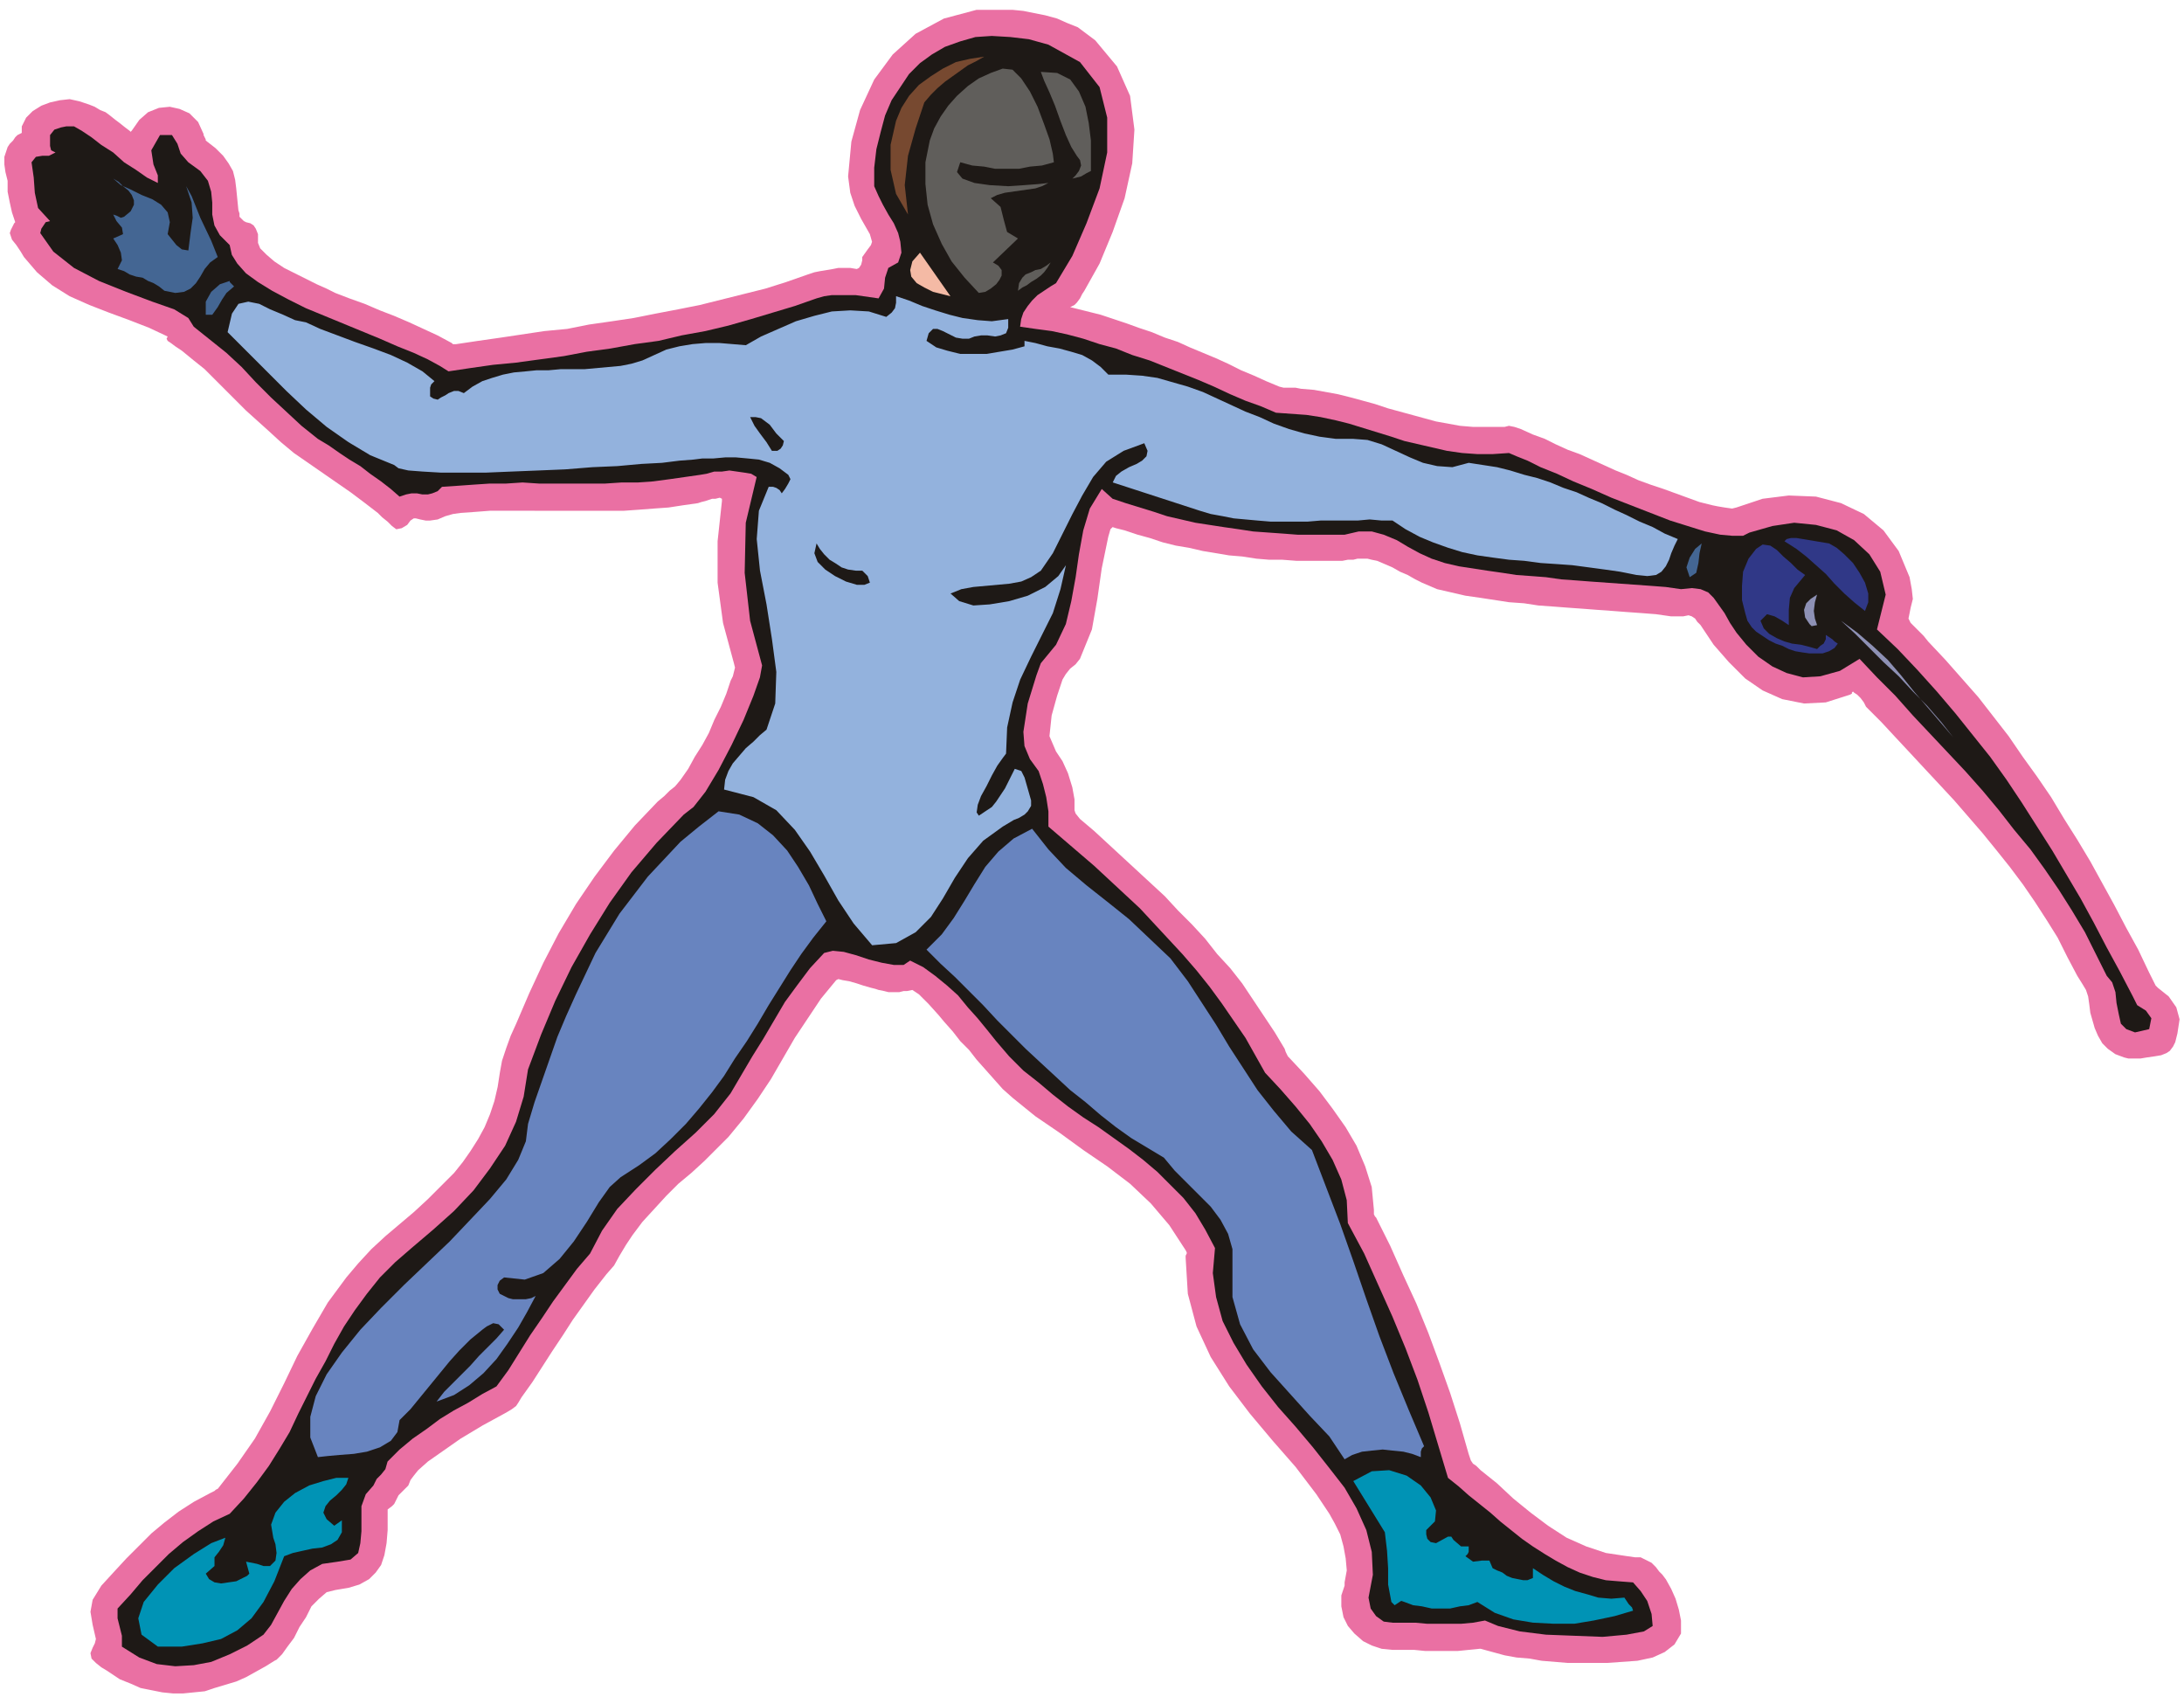 <svg xmlns="http://www.w3.org/2000/svg" fill-rule="evenodd" height="1.558in" preserveAspectRatio="none" stroke-linecap="round" viewBox="0 0 2006 1558" width="2.006in"><style>.pen1{stroke:none}.brush3{fill:#1e1916}.brush5{fill:#605e5b}.brush6{fill:#446693}.brush9{fill:#303887}</style><path class="pen1" style="fill:#ea70a3" d="m1530 1450 5 9 4 9 3 10 2 10v12l-6 10-9 7-11 5-14 3-14 1-14 1h-36l-12-1-12-1-11-2-12-1-11-2-11-3-11-3h-1l-10 1-10 1h-30l-10-1h-20l-10-1-9-3-8-4-8-7-6-7-4-8-2-10v-10l1-3 1-3 1-3v-3l2-11-1-11-2-11-3-11-5-10-5-9-6-9-6-9-19-25-21-24-21-25-19-25-17-27-13-28-8-30-2-33v-2l1-2v-1l-1-2-15-23-17-20-19-18-21-16-22-15-22-16-22-15-21-17-9-8-8-9-8-9-8-9-7-9-8-8-7-9-8-9-5-6-9-10-9-9-6-4-5 1h-3l-4 1h-10l-4-1-5-1-3-1-4-1-7-2-6-2-7-2-6-1-4-1-2 1-14 17-12 18-12 18-11 19-11 19-12 18-13 18-14 17-11 11-11 11-12 11-12 10-11 11-11 12-11 12-9 12-6 9-6 10-5 9-7 8-11 14-10 14-10 14-9 14-10 15-9 14-9 14-10 14-3 5-2 3-4 3-5 3-11 6-11 6-10 6-10 6-10 7-10 7-10 7-9 8-4 5-3 4-2 5-4 4-2 2-2 2-1 1-1 2-2 4-1 2-2 2-4 3v19l-1 12-2 11-3 9-5 7-6 6-9 5-10 3-12 2-8 2-7 6-7 7-5 10-6 9-5 10-6 8-5 7-2 2-1 1-2 2-2 1-8 5-9 5-9 5-9 4-10 3-10 3-9 3-10 1-10 1h-9l-10-1-10-2-10-2-9-4-10-4-9-6-3-2-5-3-5-4-4-4-1-5 2-5 2-4 1-4-3-13-2-12 2-11 8-13 11-12 12-13 11-11 12-12 12-10 13-10 14-9 15-8 2-1 2-1 1-1 2-1 18-23 16-23 14-25 13-26 12-25 14-25 14-24 17-23 11-13 12-13 13-12 13-11 13-11 13-12 12-12 12-12 8-10 7-10 7-11 6-11 5-12 4-12 3-13 2-13 2-11 4-12 4-11 5-11 12-28 13-28 14-27 16-27 17-25 18-24 19-23 21-22 6-5 5-5 5-4 5-6 7-10 6-11 7-11 6-11 5-12 6-12 5-12 4-12 2-4 1-4 1-4-1-4-10-37-5-37v-38l4-37v-2l-2-1-4 1h-3l-3 1-3 1-4 1-3 1-14 2-13 2-14 1-13 1-14 1H450l-13 1-14 1-7 1-7 2-7 3-7 1h-4l-5-1-4-1h-2l-3 2-3 4-5 3-5 1-4-3-4-4-5-4-4-4-13-10-12-9-13-9-13-9-13-9-13-9-12-10-12-11-10-9-10-9-9-9-10-10-9-9-10-10-10-8-11-9-3-2-3-2-4-3-3-2-1-2 1-2-17-8-18-7-19-7-18-7-18-8-16-10-14-12-12-14-3-5-4-6-4-5-2-6 1-3 2-4 1-2 1-1-3-9-2-9-2-10v-10l-2-8-1-7v-7l3-9 2-3 3-3 2-3 2-2 4-2v-6l4-8 6-6 8-5 8-3 9-2 9-1 9 2 9 3 5 2 5 3 5 2 4 3 5 4 4 3 5 4 4 3 1 1 1-1 7-10 8-7 10-4 10-1 9 2 9 4 8 8 5 11v1l1 2 1 2v1l9 7 7 7 5 7 4 7 2 8 1 8 1 10 1 10 1 3v3l2 2 2 2 2 1 4 1 3 2 2 3 2 5v8l2 5 6 6 7 6 9 6 10 5 10 5 10 5 9 4 8 4 13 5 14 5 14 6 13 5 14 6 13 6 13 6 13 7 1 1h3l20-3 21-3 20-3 20-3 21-2 20-4 21-3 20-3 20-4 21-4 20-4 20-5 20-5 20-5 19-6 20-7 6-2 5-1 6-1 6-1 5-1h11l6 1 2-1 2-3 1-4v-3l5-7 3-4 1-3-2-7-8-14-6-12-4-12-2-15 3-32 8-29 13-28 17-23 21-19 26-14 30-8h33l10 1 10 2 10 2 11 3 9 4 10 4 8 6 8 6 20 24 12 27 4 31-2 31-7 32-11 31-12 29-14 25-2 3-2 4-3 4-2 2-2 1-2 1 4 1 12 3 12 3 12 4 12 4 11 4 12 4 12 5 12 4 11 5 12 5 12 5 11 5 12 6 12 5 11 5 12 5 4 1h11l5 1 12 1 11 2 11 2 12 3 11 3 11 3 12 4 11 3 11 3 11 3 11 3 11 2 11 2 12 1h29l4-1 5 1 6 2 11 5 11 4 10 5 11 5 11 4 11 5 11 5 11 5 10 4 11 5 11 4 12 4 11 4 11 4 11 4 12 3 5 1 6 1 7 1 4-1 24-8 24-3 25 1 23 6 21 10 18 15 14 19 10 24 2 11 1 9-2 8-2 10 2 4 6 6 6 6 4 5 16 17 15 17 15 17 14 18 14 18 13 19 13 18 13 19 12 20 12 19 12 20 11 20 11 20 11 21 11 20 10 21 2 4 2 4 2 4 2 2 10 8 7 10 3 11-2 13-1 4-1 4-2 4-3 4-3 2-5 2-6 1-7 1-6 1h-11l-4-1-8-3-7-5-5-5-4-7-3-7-2-7-2-7-1-8-1-7-2-6-3-5-5-8-9-17-9-18-10-16-11-17-11-16-12-16-12-15-13-16-13-15-13-15-13-14-14-15-13-14-14-15-13-14-14-14-2-4-3-4-3-3-3-2-1-1-1 1v1l-2 1-22 7-20 1-20-4-18-8-16-11-15-15-14-16-12-18-3-3-2-3-3-2-3-1-5 1h-11l-14-2-13-1-14-1-13-1-14-1-13-1-14-1-13-1-14-1-13-2-14-1-13-2-13-2-14-2-13-3-13-3-7-3-7-3-6-3-7-4-7-3-7-4-7-3-7-3-5-1-4-1h-9l-4 1h-5l-5 1h-42l-13-1h-12l-12-1-13-2-12-1-12-2-12-2-13-3-12-2-12-3-12-4-11-3-12-4-8-2-3-1-2 2-2 7-6 29-4 28-5 28-11 27-4 5-5 4-4 5-3 5-5 15-5 18-2 19 6 14 6 9 5 11 4 13 2 11v10l1 3 4 5 13 11 13 12 13 12 13 12 13 12 13 12 12 13 13 13 12 13 11 14 12 13 11 14 10 15 10 15 10 15 9 15 1 3 1 2 1 2 1 1 14 15 14 16 12 16 12 17 10 17 8 19 6 19 2 21v4l1 2 1 1 13 26 12 27 12 26 11 27 10 27 10 28 9 28 8 28 2 6 2 3 3 2 4 4 15 12 15 14 16 13 16 12 17 11 18 8 18 6 20 3 7 1h5l4 2 6 3 4 4 3 4 3 3 3 4z"/><path class="pen1 brush3" d="m1607 489 21-6 20-3 20 2 19 5 16 9 14 13 10 16 5 21-2 8-2 8-2 8-2 8 19 18 18 19 18 20 17 20 16 20 16 20 15 21 14 21 14 22 14 22 13 22 13 22 12 22 12 23 12 22 12 23 4 8 8 5 5 7-2 10-13 3-8-3-5-5-2-9-2-10-1-10-3-9-5-6-10-20-10-20-12-20-12-19-13-19-13-18-15-18-14-18-15-18-16-18-16-17-16-17-16-17-16-18-17-17-16-17-18 11-18 5-16 1-15-4-13-6-13-9-11-11-9-11-6-9-5-9-5-7-5-7-5-5-7-3-8-1-10 1-14-2-13-1-14-1-14-1-14-1-14-1-13-1-14-1-14-2-13-1-14-1-13-2-14-2-13-2-13-2-13-3-12-4-11-5-11-6-10-6-12-5-11-3h-12l-13 3h-43l-13-1-14-1-14-1-13-2-14-2-13-2-13-2-13-3-13-3-12-4-13-4-13-4-12-4-10-9-11 18-6 20-4 22-3 21-4 22-5 21-9 19-14 17-4 11-4 13-4 13-2 13-2 13 1 13 5 12 8 11 4 12 3 12 2 13v14l14 12 14 12 14 12 14 13 14 13 14 13 13 14 13 14 13 14 13 15 12 15 11 15 11 16 11 16 9 16 9 16 14 15 14 16 13 16 11 16 10 17 8 18 5 19 1 21 15 28 13 29 13 29 12 29 11 29 10 30 9 30 9 30 10 8 9 8 10 8 10 8 9 8 10 8 10 8 10 7 11 7 10 6 11 6 11 5 12 4 12 3 12 1 13 1 7 8 6 9 4 12 1 11-8 5-16 3-22 2-26-1-26-1-24-3-20-5-12-5-11 2-11 1h-31l-11-1h-21l-8-1-7-5-5-7-2-10 4-21-1-21-5-20-9-20-11-19-14-18-15-19-16-19-16-18-15-19-14-20-12-20-10-20-6-22-3-22 2-23-9-17-9-15-11-14-12-12-12-12-13-11-13-10-14-10-14-10-14-9-14-10-14-11-13-11-14-11-13-13-12-14-8-10-9-11-9-10-9-11-10-9-11-9-11-8-12-6-6 4h-9l-11-2-12-3-12-4-11-3-10-1-8 2-13 14-12 16-11 15-10 17-10 17-10 16-10 17-10 17-15 19-17 17-19 17-18 17-18 18-17 18-14 20-11 21-12 14-11 15-11 15-10 15-11 16-10 16-10 16-11 15-13 7-13 8-13 7-13 8-12 9-13 9-12 10-11 11-2 7-4 5-4 4-3 6-7 8-4 11v23l-1 11-2 9-7 6-12 2-14 2-11 6-9 8-8 9-7 11-6 11-6 11-7 9-15 10-16 8-17 7-16 3-17 1-17-2-16-6-16-10v-10l-2-8-2-8v-9l12-13 11-13 12-12 12-12 13-11 14-10 14-9 15-7 13-14 12-15 11-15 10-16 9-15 8-17 8-16 8-16 9-16 8-16 9-16 10-15 11-15 12-15 14-14 15-13 20-17 19-17 18-19 15-20 14-21 10-22 7-23 4-25 12-32 13-31 15-31 17-30 18-29 20-28 23-27 25-26 9-7 11-14 12-20 12-23 11-23 9-22 6-17 2-11-11-41-5-44 1-46 10-42-5-3-6-1-7-1-7-1-7 1h-7l-7 2-6 1-14 2-14 2-15 2-14 1h-15l-15 1h-61l-15-1-15 1h-15l-15 1-14 1-15 1-4 4-5 2-4 1h-5l-5-1h-5l-5 1-6 2-8-7-9-7-10-7-9-7-10-6-9-6-10-7-10-6-15-12-14-13-14-13-14-14-13-14-14-13-15-12-15-12-5-8-13-8-20-7-24-9-25-10-23-12-19-15-12-17 1-4 2-3 2-3 4-1-11-12-3-14-1-14-2-14 4-5 6-1h6l6-3-4-2-1-4v-10l4-5 6-2 5-1h7l7 4 9 6 9 7 11 7 10 9 11 7 10 7 10 5v-7l-4-10-2-13 8-14h11l5 8 3 9 7 8 11 8 7 9 3 10 1 10v11l2 10 5 9 9 9 2 9 5 8 8 9 11 8 13 8 15 8 16 8 17 7 17 7 17 7 17 7 16 7 15 6 13 6 11 6 8 5 20-3 21-3 21-2 22-3 22-3 21-4 22-3 22-4 22-3 21-5 22-4 21-5 21-6 20-6 20-6 20-7 7-2 7-1h22l7 1 7 1 7 1 5-9 1-10 3-9 9-5 3-9-1-10-2-8-4-9-5-8-5-9-4-8-4-9v-17l2-17 4-16 4-15 6-14 8-12 8-12 10-10 11-8 12-7 14-5 14-4 15-1 17 1 17 2 18 5 29 16 18 23 7 28v32l-7 33-12 32-13 30-15 25-5 3-6 4-6 4-5 5-4 5-4 6-2 6-1 7 14 2 15 2 14 3 15 4 15 5 15 4 15 6 16 5 15 6 15 6 15 6 14 6 15 7 14 6 14 5 14 6 14 1 14 1 13 2 14 3 12 3 13 4 13 4 13 4 12 4 13 3 13 3 13 3 14 2 14 1h14l15-1 7 3 10 4 12 6 15 6 15 7 17 7 18 8 18 7 18 7 18 7 16 5 16 5 14 3 11 1h10l6-3z"/><path class="pen1" style="fill:#774930" d="m849 94-8 24-7 25-3 27 3 27-11-19-5-22v-23l5-22 5-12 7-11 9-10 11-8 11-7 12-6 13-3 13-2-7 4-8 4-7 5-7 5-7 5-7 6-6 6-6 7z"/><path class="pen1 brush5" d="m882 149-3 9 5 6 11 4 14 2 17 1 15-1 13-1 9-1-6 3-6 2-7 1-7 1-7 1-7 1-7 2-6 3 9 8 3 12 3 11 10 6-23 22 5 3 3 4v5l-2 4-3 4-5 4-5 3-6 1-13-14-12-15-9-16-8-18-5-18-2-19v-20l4-20 4-11 6-11 7-10 8-9 10-9 10-7 11-5 11-4 9 1 8 8 8 12 7 14 6 16 5 14 3 13 1 8-11 3-11 1-10 2h-22l-10-2-11-1-11-3zm103 15 3-3 3-4 2-5-1-5-3-4-5-8-5-11-5-13-5-14-5-12-5-11-3-8 15 1 12 6 8 11 6 14 3 15 2 16v28l-4 2-5 3-4 1-4 1z"/><path class="pen1 brush6" d="m154 215 4 5 4 5 5 4 6 1 2-16 2-14-1-14-5-15 5 9 8 20 10 21 6 15-7 5-5 6-4 7-4 6-5 5-6 3-8 1-10-2-5-4-5-3-5-2-5-3-6-1-6-2-5-3-6-2 4-8-1-7-3-7-4-6 9-4-1-6-5-6-3-6 3 1 2 1 2 1 3-1 6-5 3-6v-4l-2-5-3-4-5-4-4-4-5-3 7 6 9 4 10 5 10 4 8 5 6 7 2 9-2 11z"/><path class="pen1" style="fill:#f4baa5" d="m873 272-8-2-8-2-8-4-7-4-5-6-1-6 2-8 7-8 28 40z"/><path class="pen1 brush5" d="m965 241-3 5-3 4-3 3-4 3-5 3-4 3-4 2-4 3 1-7 3-5 3-3 5-2 4-2 5-1 5-3 4-3z"/><path class="pen1 brush6" d="M195 289h-6v-12l5-9 8-7 9-3v1l1 1 2 2 1 1-7 6-4 6-4 7-5 7z"/><path class="pen1" style="fill:#93b2dd" d="M890 311h-6l-6-1-6-3-6-3-5-2h-4l-4 4-2 7 9 6 10 3 12 3h24l12-2 12-2 11-3v-5l10 2 11 3 11 2 11 3 10 3 9 5 8 6 7 7h16l15 1 14 2 14 4 14 4 14 5 13 6 13 6 13 6 13 5 13 6 14 5 14 4 14 3 15 2h16l13 1 13 4 13 6 13 6 12 5 13 3 14 1 15-4 13 2 13 2 12 3 13 4 12 3 12 4 12 5 12 4 11 5 12 5 12 6 11 5 12 6 12 5 11 6 12 5-3 6-3 7-2 6-3 6-4 5-5 3-8 1-10-1-15-3-14-2-15-2-15-2-14-1-15-1-15-2-14-1-15-2-14-2-14-3-13-4-14-5-12-5-13-7-12-8h-10l-11-1-11 1h-34l-12 1h-34l-12-1-11-1-11-1-10-2-11-2-10-3-80-26 3-6 5-4 7-4 7-3 5-3 4-4 1-5-3-7-19 7-16 10-12 14-10 17-9 17-9 18-9 18-11 16-9 6-9 4-11 2-11 1-11 1-11 1-11 2-10 4 8 7 13 4 15-1 18-3 17-5 16-8 12-10 7-10-5 22-7 22-10 20-10 20-10 21-7 21-5 23-1 24-3 4-5 7-5 9-5 10-5 9-3 8-1 7 2 3 6-4 6-4 4-5 4-6 4-6 3-6 3-6 3-6 6 2 3 6 2 7 2 7 2 7v5l-3 5-3 3-5 3-5 2-5 3-5 3-18 13-14 16-12 18-11 19-11 17-14 14-18 10-22 2-17-20-14-21-13-23-13-22-14-20-17-18-21-12-27-7 1-9 3-8 4-7 6-7 6-7 7-6 6-6 6-5 8-24 1-29-4-30-5-32-6-31-3-29 2-26 9-22h4l3 1 3 2 2 3 3-4 3-5 2-4-2-4-8-6-9-5-10-3-10-1-11-1h-10l-11 1h-10l-8 1-13 1-16 2-19 1-22 2-23 1-25 2-24 1-25 1-24 1h-41l-17-1-13-1-9-2-4-3-22-9-20-12-20-14-19-16-18-17-18-18-18-18-18-18 4-17 6-9 9-2 10 2 10 5 12 5 11 5 10 2 13 6 16 6 16 6 17 6 16 6 15 7 14 8 11 9-3 3-1 3v8l3 2 4 1 3-2 4-2 3-2 5-2h4l5 2 8-6 9-5 9-3 10-3 10-2 11-1 10-1h11l11-1h22l11-1 11-1 11-1 10-2 10-3 11-5 11-5 12-3 12-2 12-1h13l12 1 12 1 14-8 16-7 16-7 17-5 16-4 17-1 17 1 16 5 5-4 3-4 1-5v-6l12 4 12 5 12 4 13 4 12 3 14 2 13 1 15-2v8l-2 5-5 2-5 1-7-1h-6l-6 1-5 2z"/><path class="pen1 brush3" d="m720 405-1 4-2 3-3 2h-5l-5-8-6-8-5-7-4-8h5l5 1 4 3 4 3 3 4 3 4 4 4 3 3z"/><path class="pen1 brush9" d="m1713 561-10-8-9-8-9-9-8-9-9-8-9-8-9-7-11-7 2-2 4-1h5l6 1 6 1 6 1 6 1 6 1 7 4 7 6 8 8 6 9 5 9 3 10v8l-3 8z"/><path class="pen1 brush3" d="m792 524 3 3 2 2 1 3 1 3-5 2h-7l-10-3-10-5-9-6-7-7-3-8 2-9 3 5 4 5 5 5 5 3 6 4 6 2 7 1h6z"/><path class="pen1 brush6" d="m1563 499-2 9-1 9-2 9-6 4-3-9 3-9 5-8 6-5z"/><path class="pen1 brush9" d="m1677 583 3 2 3 2 2 2 3 2-3 4-5 3-6 2h-12l-7-1-6-1-6-2-6-3-6-2-6-3-6-4-6-4-4-4-4-6-2-7-3-12v-13l1-13 5-12 7-9 6-4 7 1 6 4 6 6 7 6 6 6 7 5-10 12-4 9-1 11v14l-6-4-7-4-7-2-6 6 3 7 5 5 7 4 7 3 7 2 8 1 8 2 7 2 3-3 3-2 2-4v-4z"/><path class="pen1" d="m1669 546-2 7-1 8 1 7 2 6-5 1-2-2-2-3-2-3-1-7 2-6 4-4 6-4zm125 131-11-14-13-15-13-13-13-14-14-13-13-13-13-13-13-12 15 11 14 12 14 13 12 14 12 15 12 14 12 14 12 14z" style="fill:#8e91b5"/><path class="pen1" d="m463 1173-4 3-2 4v4l2 4 4 2 4 2 4 1h12l5-1 4-2-8 15-8 14-10 15-10 14-12 13-13 11-14 9-16 6 7-9 8-8 8-8 8-8 8-9 8-8 8-8 7-8-5-5-5-1-6 3-4 3-11 9-10 10-9 10-9 11-9 11-9 11-9 11-10 10-2 11-6 8-10 6-12 4-12 2-13 1-11 1-9 1-7-18v-19l5-19 10-20 14-20 17-21 19-20 21-21 21-20 21-20 19-20 18-19 15-18 11-18 7-17 2-16 6-20 7-20 7-20 7-20 8-19 9-20 9-19 9-19 11-18 11-18 13-17 13-17 15-16 15-16 17-14 18-14 19 3 17 8 14 11 13 14 10 15 10 17 8 17 8 16-12 15-11 15-10 15-10 16-10 16-10 17-10 16-11 16-10 16-11 15-12 15-12 14-14 14-14 13-15 11-17 11-10 9-10 14-11 18-12 18-13 16-15 13-17 6-19-2zm845 155-2 2-1 3v5l-8-3-8-2-10-1-9-1-10 1-9 1-9 3-7 4-14-21-18-19-18-20-18-20-16-21-12-23-7-25v-44l-4-14-7-13-9-12-11-11-11-11-11-11-10-12-15-9-15-9-14-10-14-11-14-12-14-11-14-13-13-12-14-13-13-13-13-13-13-14-13-13-13-13-13-12-13-13 14-14 11-15 10-16 9-15 10-16 12-14 14-12 17-9 15 19 16 17 19 16 19 15 20 16 19 18 19 18 16 21 13 20 13 20 12 20 13 20 13 20 15 19 16 19 19 17 13 34 13 34 12 34 12 35 12 34 13 34 14 34 14 33z" style="fill:#6884bf"/><path class="pen1" d="m1319 1417 11-6h3l2 3 7 6h7v5l-1 2-2 2 7 5 8-1h7l3 7 4 2 5 2 4 3 5 2 5 1 5 1h4l5-2v-9l9 6 10 6 10 5 10 4 11 3 10 3 12 1 12-1 2 3 2 3 3 3 1 3-17 5-19 4-18 3h-19l-19-1-18-3-17-6-16-10-8 3-8 1-9 2h-17l-9-2-8-1-8-3-3-1-3 2-3 2-3-3-3-16v-15l-1-16-2-17-29-47 17-9 16-1 16 5 13 9 9 11 5 12-1 10-8 8v4l1 4 3 3 5 1zm-1012-16 7-5v11l-4 7-6 4-8 3-9 1-9 2-9 2-8 3-9 23-10 19-11 15-13 11-15 8-17 4-19 3h-22l-15-11-3-15 5-15 13-16 15-15 18-13 16-10 13-5-2 7-4 6-4 5v8l-8 7 3 5 5 3 6 1 7-1 7-1 6-3 4-2 2-2-3-11 5 1 5 1 6 2h6l5-5 1-7-1-8-2-6-2-12 4-11 8-10 10-8 13-7 13-4 12-3h11l-2 6-4 5-5 5-6 5-4 5-2 6 3 6 7 6z" style="fill:#0093b5"/></svg>
